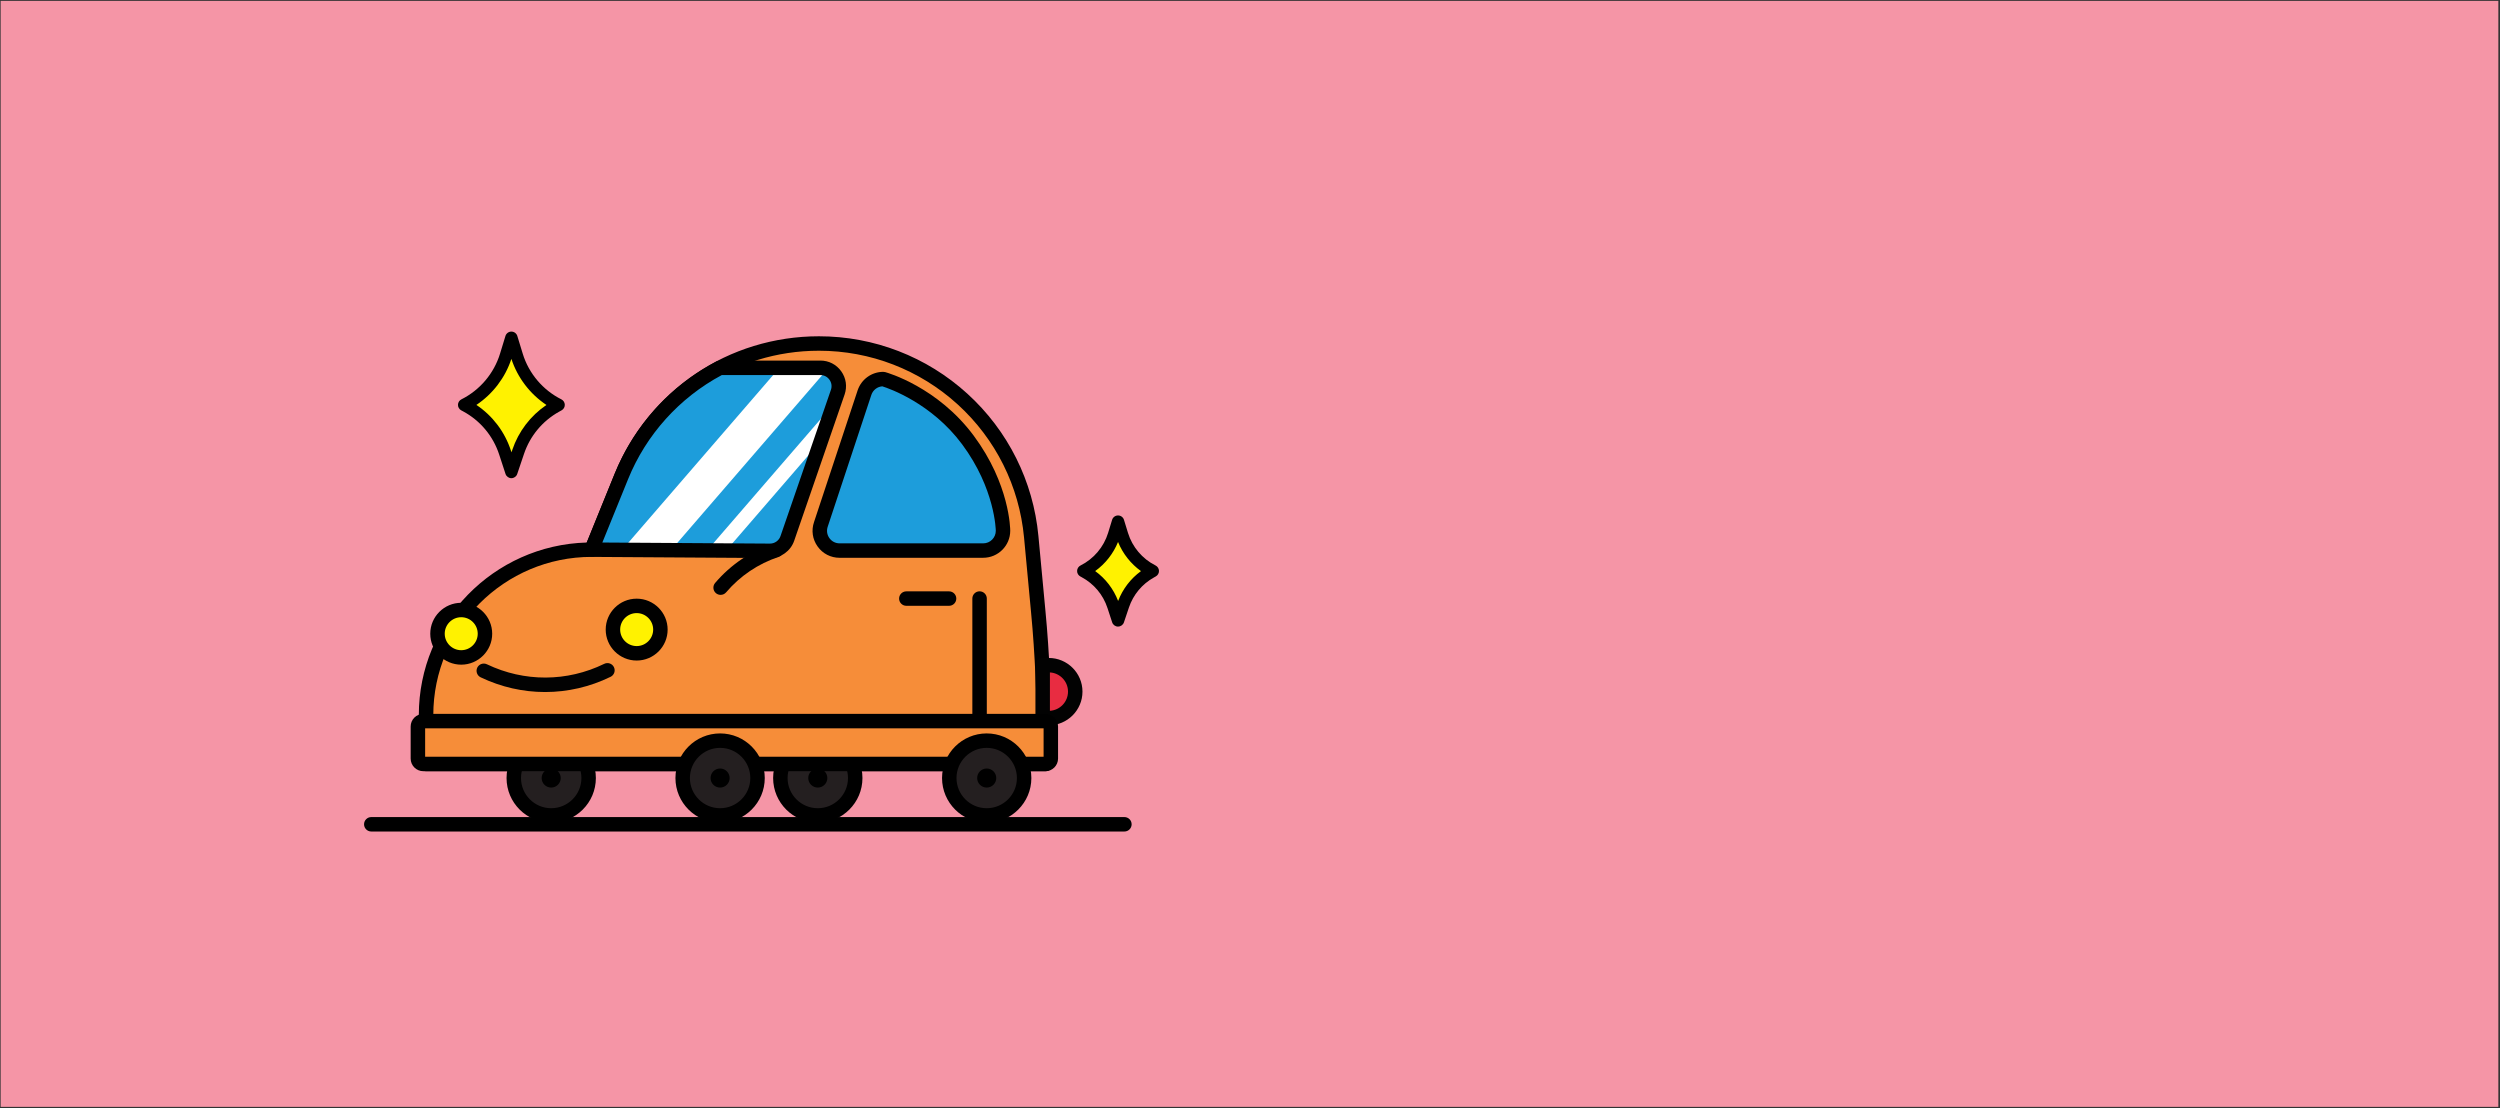 <svg width="1085" height="481" viewBox="0 0 1085 481" fill="none" xmlns="http://www.w3.org/2000/svg">
<rect x="0" y="0" width="1085" height="481" fill="#333333" stroke="none"/>
<rect x="0.279" y="0.378" width="1084" height="480" fill="#F595A6"/>
<g clip-path="url(#clip0_1241_14648)">
<path d="M450.598 265.41C450.311 262.472 449.083 249.358 447.55 232.93C443.103 185.411 403.19 149.08 355.423 149.08C317.751 149.08 283.844 171.894 269.679 206.774L256.778 238.555C217.089 238.555 184.913 270.704 184.913 310.358V331.561H428.472H453.861C453.144 309.131 452.731 287.329 450.607 265.41H450.598Z" fill="#F68D39"/>
<path d="M453.843 334.705H184.904C183.174 334.705 181.767 333.298 181.767 331.57V310.367C181.767 269.754 214.266 236.585 254.645 235.456L266.766 205.601C281.478 169.359 316.281 145.945 355.414 145.945C379.298 145.945 402.177 154.795 419.838 170.864C437.5 186.934 448.446 208.871 450.67 232.635C452.203 249.063 453.431 262.167 453.718 265.105C455.547 283.979 456.103 302.359 456.685 321.824C456.784 325.022 456.883 328.238 456.981 331.462C457.008 332.313 456.694 333.137 456.103 333.746C455.511 334.355 454.695 334.705 453.852 334.705H453.843ZM188.042 328.435H450.616C450.553 326.294 450.481 324.153 450.419 322.021C449.836 302.664 449.28 284.391 447.478 265.724C447.191 262.785 445.963 249.663 444.43 233.226C442.35 211.02 432.121 190.526 415.625 175.504C399.12 160.491 377.747 152.215 355.423 152.215C318.854 152.215 286.337 174.098 272.584 207.957L259.683 239.738C259.199 240.92 258.052 241.691 256.779 241.691C218.883 241.691 188.051 272.495 188.051 310.358V328.426L188.042 328.435Z" fill="black"/>
<path d="M383.341 164.522C383.341 164.522 404.83 170.443 420.062 190.965C435.294 211.486 435.294 230.368 435.294 230.368C435.294 235.116 431.448 238.959 426.696 238.959H364.379C358.48 238.959 354.329 233.154 356.257 227.574L375.218 170.318C376.41 166.851 379.674 164.522 383.341 164.522Z" fill="#1D9DDB"/>
<path d="M426.705 242.085H364.388C360.551 242.085 357.064 240.293 354.84 237.167C352.608 234.041 352.043 230.171 353.298 226.544L372.242 169.323C373.882 164.558 378.338 161.378 383.35 161.378C383.628 161.378 383.914 161.414 384.183 161.495C385.107 161.745 406.892 167.944 422.59 189.084C438.262 210.187 438.441 229.544 438.441 230.35C438.441 236.818 433.178 242.076 426.705 242.076V242.085ZM382.928 167.666C380.768 167.828 378.894 169.261 378.186 171.33L359.242 228.55C358.65 230.27 358.91 232.079 359.95 233.53C360.99 234.981 362.604 235.815 364.397 235.815H426.714C429.727 235.815 432.174 233.369 432.174 230.359C432.174 230.189 431.923 212.176 417.561 192.828C404.346 175.029 385.967 168.625 382.946 167.675L382.928 167.666Z" fill="black"/>
<path d="M200.172 285.322C205.861 285.322 210.473 280.715 210.473 275.03C210.473 269.346 205.861 264.738 200.172 264.738C194.483 264.738 189.871 269.346 189.871 275.03C189.871 280.715 194.483 285.322 200.172 285.322Z" fill="#FFF200"/>
<path d="M200.172 288.466C192.758 288.466 186.733 282.438 186.733 275.039C186.733 267.64 192.767 261.612 200.172 261.612C207.578 261.612 213.611 267.64 213.611 275.039C213.611 282.438 207.578 288.466 200.172 288.466ZM200.172 267.873C196.219 267.873 193.009 271.089 193.009 275.03C193.009 278.972 196.228 282.187 200.172 282.187C204.117 282.187 207.335 278.972 207.335 275.03C207.335 271.089 204.117 267.873 200.172 267.873Z" fill="black"/>
<path d="M276.314 283.54C282.003 283.54 286.615 278.932 286.615 273.248C286.615 267.564 282.003 262.956 276.314 262.956C270.625 262.956 266.013 267.564 266.013 273.248C266.013 278.932 270.625 283.54 276.314 283.54Z" fill="#FFF200"/>
<path d="M276.314 286.675C268.9 286.675 262.875 280.647 262.875 273.248C262.875 265.849 268.909 259.821 276.314 259.821C283.719 259.821 289.753 265.849 289.753 273.248C289.753 280.647 283.719 286.675 276.314 286.675ZM276.314 266.082C272.36 266.082 269.151 269.298 269.151 273.239C269.151 277.18 272.369 280.396 276.314 280.396C280.259 280.396 283.477 277.18 283.477 273.239C283.477 269.298 280.259 266.082 276.314 266.082Z" fill="black"/>
<path d="M255.469 337.67C255.469 346.636 248.199 353.9 239.224 353.9C230.25 353.9 222.979 346.636 222.979 337.67C222.979 328.703 230.25 321.439 239.224 321.439C248.199 321.439 255.469 328.703 255.469 337.67Z" fill="#241F20"/>
<path d="M239.225 357.036C228.538 357.036 219.842 348.347 219.842 337.67C219.842 326.992 228.538 318.304 239.225 318.304C249.911 318.304 258.607 326.992 258.607 337.67C258.607 348.347 249.911 357.036 239.225 357.036ZM239.225 324.574C231.999 324.574 226.117 330.45 226.117 337.67C226.117 344.889 231.999 350.765 239.225 350.765C246.451 350.765 252.332 344.889 252.332 337.67C252.332 330.45 246.451 324.574 239.225 324.574Z" fill="black"/>
<path d="M243.357 337.67C243.357 339.954 241.501 341.808 239.215 341.808C236.929 341.808 235.073 339.954 235.073 337.67C235.073 335.385 236.929 333.531 239.215 333.531C241.501 333.531 243.357 335.385 243.357 337.67Z" fill="black"/>
<path d="M371.166 337.67C371.166 346.636 363.895 353.9 354.921 353.9C345.947 353.9 338.676 346.636 338.676 337.67C338.676 328.703 345.947 321.439 354.921 321.439C363.895 321.439 371.166 328.703 371.166 337.67Z" fill="#241F20"/>
<path d="M354.921 357.036C344.234 357.036 335.538 348.347 335.538 337.67C335.538 326.992 344.234 318.304 354.921 318.304C365.607 318.304 374.304 326.992 374.304 337.67C374.304 348.347 365.607 357.036 354.921 357.036ZM354.921 324.574C347.695 324.574 341.814 330.45 341.814 337.67C341.814 344.889 347.695 350.765 354.921 350.765C362.147 350.765 368.028 344.889 368.028 337.67C368.028 330.45 362.147 324.574 354.921 324.574Z" fill="black"/>
<path d="M359.063 337.67C359.063 339.954 357.207 341.808 354.921 341.808C352.635 341.808 350.779 339.954 350.779 337.67C350.779 335.385 352.635 333.531 354.921 333.531C357.207 333.531 359.063 335.385 359.063 337.67Z" fill="black"/>
<path d="M425.137 334.328C423.407 334.328 421.999 332.922 421.999 331.193V259.767C421.999 258.038 423.407 256.632 425.137 256.632C426.867 256.632 428.275 258.038 428.275 259.767V331.193C428.275 332.922 426.867 334.328 425.137 334.328Z" fill="black"/>
<path d="M411.895 262.92H393.346C391.616 262.92 390.208 261.514 390.208 259.785C390.208 258.056 391.616 256.65 393.346 256.65H411.895C413.625 256.65 415.033 258.056 415.033 259.785C415.033 261.514 413.625 262.92 411.895 262.92Z" fill="black"/>
<path d="M452.525 288.69H455.179C461.518 288.69 466.664 293.832 466.664 300.165C466.664 306.498 461.518 311.639 455.179 311.639H452.525V288.699V288.69Z" fill="#E82C41"/>
<path d="M455.17 314.765H452.517C450.786 314.765 449.379 313.359 449.379 311.63V288.69C449.379 286.961 450.786 285.555 452.517 285.555H455.17C463.23 285.555 469.793 292.112 469.793 300.165C469.793 308.218 463.23 314.774 455.17 314.774V314.765ZM455.664 291.834V308.477C460.039 308.226 463.517 304.59 463.517 300.156C463.517 295.722 460.039 292.085 455.664 291.834Z" fill="#020202"/>
<path d="M453.7 312.956H183.73C182.428 312.956 181.372 314.011 181.372 315.312V329.214C181.372 330.515 182.428 331.569 183.73 331.569H453.7C455.002 331.569 456.058 330.515 456.058 329.214V315.312C456.058 314.011 455.002 312.956 453.7 312.956Z" fill="#F68D39"/>
<path d="M453.7 334.705H183.721C180.691 334.705 178.226 332.241 178.226 329.214V315.312C178.226 312.284 180.691 309.821 183.721 309.821H453.7C456.73 309.821 459.196 312.284 459.196 315.312V329.214C459.196 332.241 456.73 334.705 453.7 334.705ZM184.51 328.434H452.92V316.091H184.51V328.434Z" fill="black"/>
<path d="M312.74 258.172C312.022 258.172 311.296 257.93 310.714 257.429C309.396 256.309 309.234 254.329 310.355 253.013C317.142 245.041 325.981 239.075 335.924 235.761C337.564 235.214 339.348 236.101 339.895 237.74C340.442 239.379 339.555 241.162 337.914 241.708C329.056 244.655 321.185 249.967 315.142 257.07C314.524 257.796 313.636 258.172 312.749 258.172H312.74Z" fill="black"/>
<path d="M328.778 337.67C328.778 346.636 321.507 353.9 312.533 353.9C303.559 353.9 296.288 346.636 296.288 337.67C296.288 328.703 303.559 321.439 312.533 321.439C321.507 321.439 328.778 328.703 328.778 337.67Z" fill="#241F20"/>
<path d="M312.524 357.036C301.838 357.036 293.142 348.347 293.142 337.67C293.142 326.992 301.838 318.304 312.524 318.304C323.211 318.304 331.907 326.992 331.907 337.67C331.907 348.347 323.211 357.036 312.524 357.036ZM312.524 324.574C305.298 324.574 299.417 330.45 299.417 337.67C299.417 344.889 305.298 350.765 312.524 350.765C319.75 350.765 325.632 344.889 325.632 337.67C325.632 330.45 319.75 324.574 312.524 324.574Z" fill="black"/>
<path d="M316.667 337.67C316.667 339.954 314.811 341.808 312.525 341.808C310.239 341.808 308.383 339.954 308.383 337.67C308.383 335.385 310.239 333.531 312.525 333.531C314.811 333.531 316.667 335.385 316.667 337.67Z" fill="black"/>
<path d="M444.474 337.67C444.474 346.636 437.204 353.9 428.229 353.9C419.255 353.9 411.984 346.636 411.984 337.67C411.984 328.703 419.255 321.439 428.229 321.439C437.204 321.439 444.474 328.703 444.474 337.67Z" fill="#241F20"/>
<path d="M428.23 357.036C417.543 357.036 408.847 348.347 408.847 337.67C408.847 326.992 417.543 318.304 428.23 318.304C438.916 318.304 447.612 326.992 447.612 337.67C447.612 348.347 438.916 357.036 428.23 357.036ZM428.23 324.574C421.004 324.574 415.122 330.45 415.122 337.67C415.122 344.889 421.004 350.765 428.23 350.765C435.456 350.765 441.337 344.889 441.337 337.67C441.337 330.45 435.456 324.574 428.23 324.574Z" fill="black"/>
<path d="M432.372 337.67C432.372 339.954 430.516 341.808 428.23 341.808C425.944 341.808 424.088 339.954 424.088 337.67C424.088 335.385 425.944 333.531 428.23 333.531C430.516 333.531 432.372 335.385 432.372 337.67Z" fill="black"/>
<path d="M236.58 300.344C227.041 300.344 217.511 298.212 208.609 293.957C207.049 293.214 206.385 291.333 207.129 289.774C207.883 288.207 209.756 287.553 211.316 288.296C227.534 296.053 246.092 295.982 262.248 288.099C263.808 287.338 265.681 287.983 266.443 289.541C267.205 291.1 266.56 292.972 265 293.733C255.981 298.141 246.281 300.344 236.58 300.344Z" fill="#020202"/>
<path d="M334.166 239.057C337.573 239.057 340.603 236.899 341.706 233.683L363.59 170.201C365.374 165.024 361.528 159.632 356.051 159.632H312.489C293.482 169.583 278.089 186.047 269.671 206.775L256.77 238.556C253.937 238.556 334.166 239.057 334.166 239.057Z" fill="#1D9DDB"/>
<mask id="mask0_1241_14648" style="mask-type:luminance" maskUnits="userSpaceOnUse" x="256" y="159" width="109" height="81">
<path d="M334.166 239.057C337.573 239.057 340.603 236.899 341.706 233.683L363.59 170.201C365.374 165.024 361.528 159.632 356.051 159.632H312.489C293.482 169.583 278.089 186.047 269.671 206.775L256.77 238.556C253.937 238.556 334.166 239.057 334.166 239.057Z" fill="white"/>
</mask>
<g mask="url(#mask0_1241_14648)">
<path d="M372.621 119.868L245.454 267.064L257.67 277.6L384.837 130.404L372.621 119.868Z" fill="white"/>
<path d="M399.023 132.257L271.856 279.453L276.607 283.55L403.774 136.354L399.023 132.257Z" fill="white"/>
</g>
<path d="M334.167 242.192H334.149L257.541 241.7C257.362 241.7 257.192 241.7 257.021 241.682C256.941 241.682 256.851 241.691 256.77 241.691V241.655C254.134 241.386 253.552 239.846 253.561 238.538C253.561 237.929 253.749 237.355 254.063 236.881L266.766 205.592C275.265 184.65 290.99 167.344 311.037 156.846C311.485 156.613 311.987 156.488 312.489 156.488H356.051C359.691 156.488 362.99 158.181 365.097 161.145C367.213 164.101 367.742 167.774 366.558 171.214L344.674 234.695C343.132 239.174 338.91 242.183 334.167 242.183V242.192ZM261.414 235.456C274.566 235.546 312.453 235.788 334.176 235.922C336.238 235.922 338.076 234.605 338.739 232.662L360.623 169.18C361.143 167.684 360.91 166.081 359.987 164.8C359.063 163.51 357.629 162.776 356.051 162.776H313.269C294.863 172.611 280.429 188.636 272.585 207.966L261.414 235.465V235.456Z" fill="black"/>
<path d="M224.899 196.079L221.94 204.849L219.188 196.438C216.346 187.74 210.267 180.475 202.208 176.14L201.437 175.728C210.16 171.366 216.713 163.626 219.573 154.302L221.931 146.598L224.289 154.302C227.149 163.618 233.702 171.366 242.426 175.728L241.278 176.364C233.55 180.673 227.705 187.704 224.881 196.079H224.899Z" fill="#FFF200"/>
<path d="M221.949 207.536H221.94C220.784 207.536 219.753 206.783 219.394 205.682L216.642 197.271C214.006 189.2 208.429 182.527 200.943 178.505L200.172 178.093C199.285 177.618 198.747 176.686 198.756 175.683C198.774 174.68 199.348 173.766 200.244 173.318C208.277 169.305 214.382 162.086 217.009 153.514L219.367 145.81C219.717 144.681 220.757 143.911 221.94 143.911C223.123 143.911 224.163 144.681 224.513 145.81L226.871 153.514C229.498 162.086 235.612 169.305 243.636 173.318C244.523 173.766 245.097 174.662 245.124 175.665C245.151 176.66 244.613 177.591 243.743 178.075L242.596 178.711C235.442 182.706 230.054 189.182 227.436 196.939L224.477 205.709C224.11 206.801 223.079 207.536 221.931 207.536H221.949ZM206.762 175.737C213.827 180.484 219.08 187.417 221.752 195.596L221.985 196.303L222.352 195.219C225.042 187.247 230.242 180.44 237.154 175.755C230.027 171.007 224.621 163.931 221.94 155.753C219.268 163.922 213.862 170.989 206.753 175.737H206.762Z" fill="black"/>
<path d="M487.4 262.803L485.231 269.253L483.205 263.063C481.116 256.668 476.642 251.32 470.716 248.131L470.151 247.827C476.57 244.62 481.394 238.923 483.492 232.07L485.231 226.4L486.97 232.07C489.068 238.923 493.891 244.62 500.31 247.827L499.468 248.301C493.784 251.472 489.489 256.641 487.409 262.803H487.4Z" fill="#FFF200"/>
<path d="M485.23 271.94H485.221C484.065 271.94 483.034 271.188 482.675 270.086L480.649 263.896C478.767 258.128 474.786 253.371 469.443 250.496L468.878 250.191C467.99 249.717 467.443 248.785 467.461 247.782C467.479 246.778 468.053 245.865 468.95 245.417C474.678 242.551 479.044 237.4 480.918 231.273L482.657 225.603C483.007 224.474 484.047 223.704 485.23 223.704C486.414 223.704 487.454 224.474 487.803 225.603L489.543 231.273C491.416 237.4 495.783 242.551 501.511 245.417C502.399 245.865 502.973 246.761 503 247.755C503.026 248.749 502.489 249.681 501.619 250.164L500.776 250.639C495.666 253.488 491.82 258.11 489.955 263.654L487.786 270.104C487.418 271.196 486.387 271.931 485.239 271.931L485.23 271.94ZM475.306 247.844C479.806 251.105 483.258 255.593 485.266 260.815C487.266 255.611 490.708 251.123 495.182 247.862C490.762 244.682 487.283 240.275 485.23 235.214C483.177 240.275 479.717 244.665 475.306 247.844Z" fill="black"/>
<path d="M487.992 360.878H161.138C159.408 360.878 158 359.472 158 357.743C158 356.014 159.408 354.608 161.138 354.608H487.992C489.722 354.608 491.13 356.014 491.13 357.743C491.13 359.472 489.722 360.878 487.992 360.878Z" fill="black"/>
</g>
<defs>
<clipPath id="clip0_1241_14648">
<rect width="345" height="241" fill="white" transform="translate(158 119.878)"/>
</clipPath>
</defs>
</svg>
